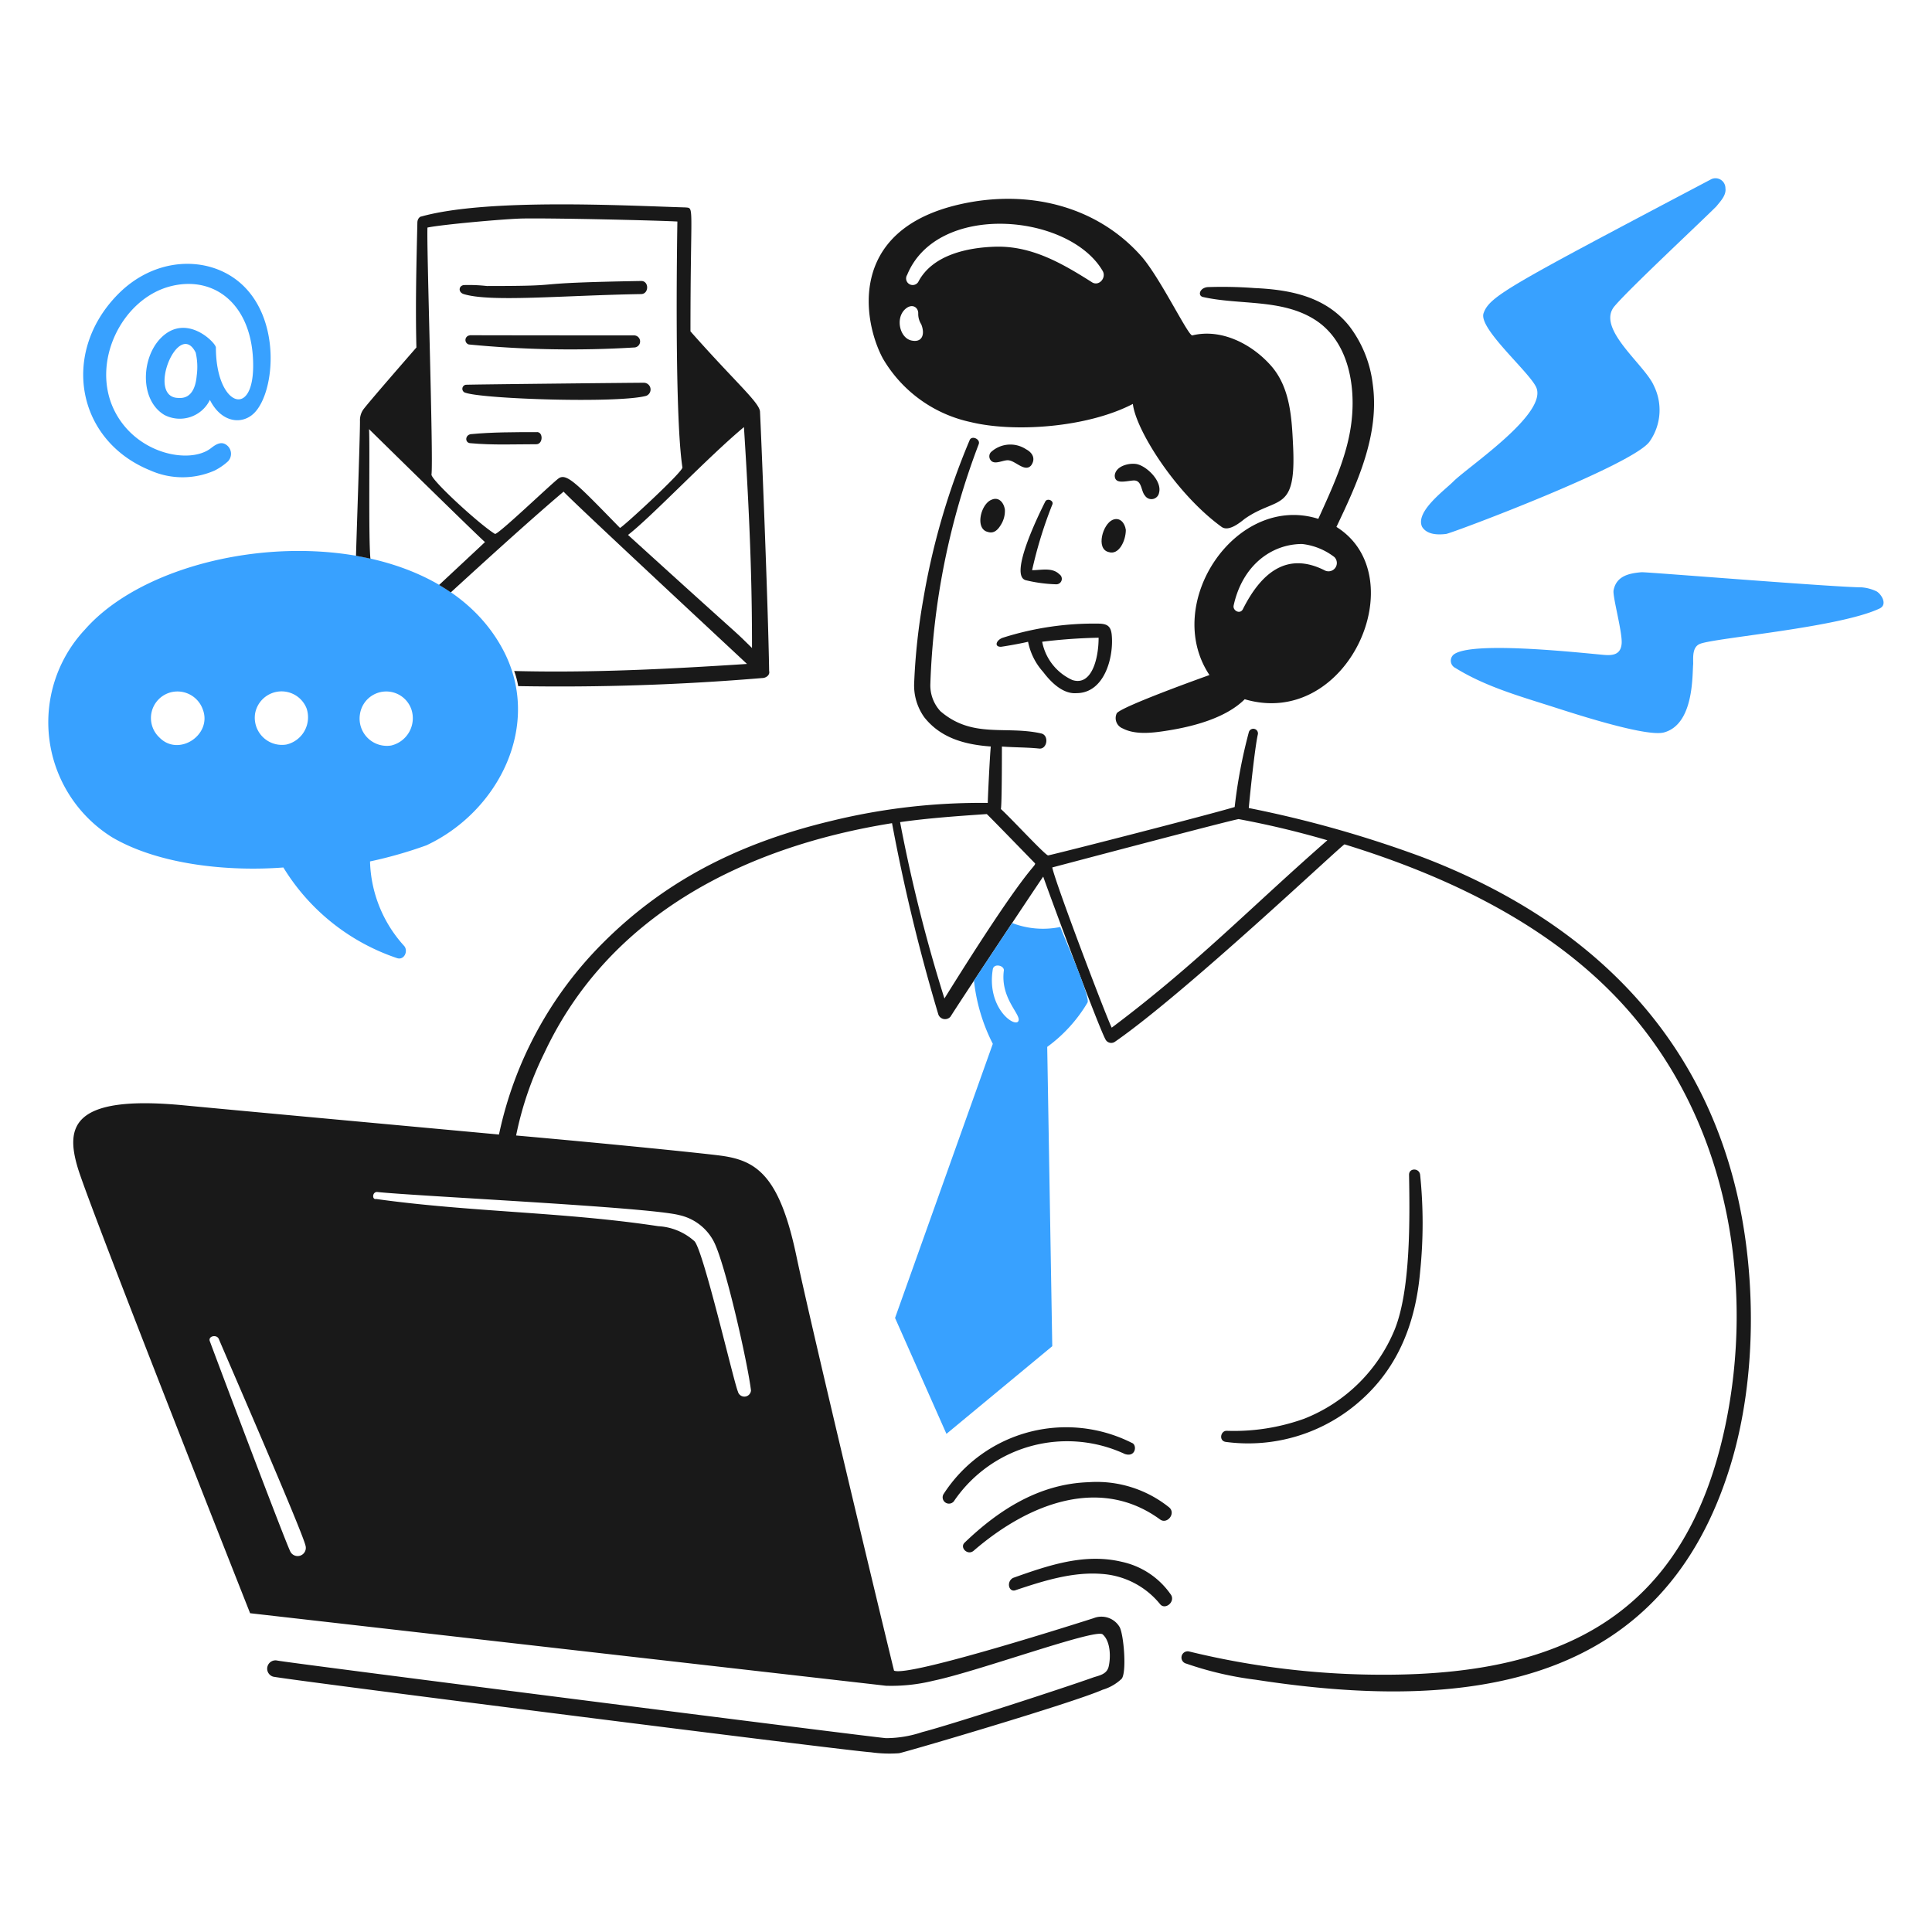 <svg viewBox="0 0 200 200" xmlns="http://www.w3.org/2000/svg" id="Support-Team-2--Streamline-Brooklyn"><desc>Support Team 2 Streamline Illustration: https://streamlinehq.com</desc><path d="M48.006 30.443c2.785 0.861 10.238 0.135 18.361 0 0.834 -0.014 0.834 -1.371 0 -1.356 -13.1 0.226 -6.552 0.521 -15.961 0.521a16.953 16.953 0 0 0 -2.3 -0.1c-0.621 -0.008 -0.73 0.74 -0.1 0.935Z" fill="#191919" stroke-width="1"></path><path d="M65.637 35.972a0.626 0.626 0 0 0 0 -1.252c-19.425 0 -16.759 -0.035 -17.005 0a0.479 0.479 0 0 0 -0.1 0.939 108.45 108.45 0 0 0 17.105 0.313Z" fill="#191919" stroke-width="1"></path><path d="M48.215 39.832a0.423 0.423 0 0 0 0 0.834c1.934 0.645 15.746 1.1 18.673 0.313a0.7 0.7 0 0 0 -0.208 -1.356c-0.101 -0.012 -18.365 0.177 -18.465 0.209Z" fill="#191919" stroke-width="1"></path><path d="M55.517 44.735c-2.3 0 -4.59 0 -6.78 0.209 -0.626 0.1 -0.626 0.938 0 0.938 2.295 0.209 4.59 0.105 6.78 0.105 0.731 0 0.731 -1.356 0 -1.252Z" fill="#191919" stroke-width="1"></path><path d="M11.6 86.672c4.909 2.888 12.153 3.559 17.734 3.129a22.008 22.008 0 0 0 11.787 9.389c0.727 0.222 1.148 -0.73 0.731 -1.252a13.511 13.511 0 0 1 -3.547 -8.763 44.59 44.59 0 0 0 5.842 -1.669c7.528 -3.529 12.018 -12.53 7.928 -20.238C44.473 52.942 17.713 55 8.782 65.182a14.035 14.035 0 0 0 2.818 21.49Zm6.154 -15.022a2.783 2.783 0 0 1 3.233 1.773c1.026 2.615 -2.477 4.982 -4.485 2.921a2.752 2.752 0 0 1 1.252 -4.694Zm13.978 1.669a2.891 2.891 0 0 1 -2.086 3.755 2.813 2.813 0 0 1 -3.234 -3.234 2.784 2.784 0 0 1 5.32 -0.521Zm10.85 0.1a2.905 2.905 0 0 1 -2.087 3.756 2.823 2.823 0 0 1 -3.234 -3.234 2.752 2.752 0 0 1 5.321 -0.518Z" fill="#38a1ff" stroke-width="1"></path><path d="M15.563 48.7a8.231 8.231 0 0 0 6.676 0 6.268 6.268 0 0 0 1.361 -0.94 1.133 1.133 0 0 0 0 -1.565c-0.625 -0.626 -1.245 -0.2 -1.773 0.209 -2.146 1.662 -7.608 0.655 -9.91 -3.755 -2.637 -5.052 0.694 -11.8 5.842 -13.041 4.537 -1.092 8.449 2.013 8.449 8.242 0 5.587 -3.859 4.106 -3.859 -1.878 0 -0.48 -3.1 -3.672 -5.738 -0.939 -2.014 2.09 -2.138 6.421 0.417 7.928a3.462 3.462 0 0 0 4.7 -1.564c1.194 2.389 3.348 2.6 4.59 1.356 2.177 -2.178 2.843 -9.888 -1.565 -13.562 -3.294 -2.745 -8.756 -2.637 -12.623 1.356 -5.848 6.03 -4.198 15.065 3.433 18.153Zm4.8 -9.806c-0.1 1.148 -0.522 2.4 -1.878 2.3 -3.394 0 -0.008 -8.256 1.773 -4.694a6.617 6.617 0 0 1 0.104 2.393Zm4.381 2.5Z" fill="#38a1ff" stroke-width="1"></path><path d="M124.578 30.756c3.755 0.835 8.055 0.171 11.475 2.3 3.466 2.153 4.3 6.679 3.86 10.536 -0.4 3.549 -1.982 6.886 -3.443 10.119 -8.51 -2.687 -16.213 8.75 -11.266 16.17 -0.1 0.031 -9.183 3.273 -9.6 3.964a1.149 1.149 0 0 0 0.626 1.565c1.367 0.71 3.238 0.441 4.694 0.209 2.694 -0.43 6.011 -1.316 7.929 -3.234 10.734 3.157 17.631 -12.753 9.493 -17.839 2.191 -4.59 4.493 -9.6 3.755 -14.813a12.255 12.255 0 0 0 -2.4 -5.947c-2.443 -3.095 -6.157 -3.8 -9.806 -3.964a44.879 44.879 0 0 0 -4.9 -0.1c-0.835 0.095 -1.043 0.93 -0.417 1.034Zm13.561 26.915a0.863 0.863 0 0 1 -1.043 1.356c-3.851 -1.926 -6.525 0.218 -8.45 4.068 -0.313 0.522 -1.053 0.1 -0.939 -0.417 0.9 -4.121 3.891 -6.364 7.094 -6.364a6.694 6.694 0 0 1 3.338 1.357Z" fill="#191919" stroke-width="1"></path><path d="M117.275 41.814c0.293 2.67 4.431 9.276 9.18 12.727 0.726 0.528 1.878 -0.417 2.4 -0.835 3.39 -2.373 5.335 -0.574 5.007 -7.511 -0.138 -2.919 -0.287 -6.073 -2.295 -8.345 -1.957 -2.214 -5.115 -3.872 -8.137 -3.13 -0.418 0.1 -3.352 -6.038 -5.32 -8.241 -4.728 -5.291 -11.895 -6.895 -18.778 -5.32C87.54 23.855 89.418 33.47 91.4 37.12a13.9 13.9 0 0 0 9.076 6.572c4.539 1.108 12.116 0.565 16.799 -1.878Zm-3.129 -13.77c0.425 0.725 -0.418 1.669 -1.148 1.147 -3.13 -1.982 -6.26 -3.773 -10.015 -3.651 -2.817 0.091 -6.468 0.835 -7.928 3.651a0.68 0.68 0 0 1 -1.148 -0.73c3.11 -7.6 16.749 -6.376 20.239 -0.417Zm-19.091 4.381a2 2 0 0 0 0.313 1.148c0.42 1.049 0.089 1.936 -1.043 1.669 -1.185 -0.28 -1.651 -2.3 -0.626 -3.234 0.701 -0.642 1.356 -0.208 1.356 0.417Z" fill="#191919" stroke-width="1"></path><path d="M105.174 164.6c2.817 -0.939 5.844 -1.905 8.867 -1.669a8.509 8.509 0 0 1 6.051 3.13c0.511 0.634 1.565 -0.209 1.147 -0.939a8.281 8.281 0 0 0 -5.111 -3.443c-3.818 -0.911 -7.5 0.325 -11.267 1.669 -0.73 0.416 -0.417 1.564 0.313 1.252Z" fill="#191919" stroke-width="1"></path><path d="M100.793 160.531c5.785 -5 13.173 -7.719 19.3 -3.234 0.724 0.53 1.668 -0.625 0.939 -1.252a11.982 11.982 0 0 0 -8.346 -2.608c-5.093 0.172 -9.275 2.842 -12.831 6.259 -0.533 0.511 0.321 1.368 0.938 0.835Z" fill="#191919" stroke-width="1"></path><path d="M116.441 150.516c1.152 0.384 1.289 -0.962 0.73 -1.148a15.1 15.1 0 0 0 -19.508 5.321 0.653 0.653 0 0 0 1.147 0.626 14.169 14.169 0 0 1 17.631 -4.799Z" fill="#191919" stroke-width="1"></path><path d="M102.253 55.063c0.626 0.208 1.043 -0.209 1.356 -0.731a2.714 2.714 0 0 0 0.417 -1.564c-0.1 -0.731 -0.625 -1.357 -1.356 -1.044 -1.147 0.418 -1.77 3.026 -0.417 3.339Z" fill="#191919" stroke-width="1"></path><path d="M116.545 54.854c-0.1 -0.73 -0.622 -1.347 -1.356 -1.043 -1.038 0.43 -1.774 3.025 -0.418 3.338 1.054 0.351 1.774 -1.169 1.774 -2.295Z" fill="#191919" stroke-width="1"></path><path d="M106.217 46.508a2.955 2.955 0 0 0 -3.651 0.313 0.652 0.652 0 0 0 0 0.835c0.417 0.522 1.356 -0.1 1.878 0 0.73 0.1 1.669 1.252 2.3 0.522 0.516 -0.731 0.093 -1.346 -0.527 -1.67Z" fill="#191919" stroke-width="1"></path><path d="M108.93 52.246c0.208 -0.417 -0.522 -0.73 -0.731 -0.313 -0.521 1.043 -3.86 7.72 -1.982 8.137a15.082 15.082 0 0 0 3.13 0.417 0.567 0.567 0 0 0 0.313 -1.043c-0.73 -0.73 -1.878 -0.417 -2.817 -0.417a44.456 44.456 0 0 1 2.087 -6.781Z" fill="#191919" stroke-width="1"></path><path d="M103.609 66.955c0.105 0 1.982 -0.313 2.817 -0.521a6.546 6.546 0 0 0 1.565 3.129c0.853 1.134 2.086 2.3 3.442 2.191 2.921 0 3.883 -3.758 3.651 -6.051 -0.095 -0.94 -0.521 -1.147 -1.46 -1.147a31.037 31.037 0 0 0 -9.806 1.46c-0.674 0.225 -0.948 0.939 -0.209 0.939Zm10.119 -0.939c0 2.2 -0.732 5.021 -2.712 4.382a5.478 5.478 0 0 1 -3.13 -3.964 56.513 56.513 0 0 1 5.842 -0.418Z" fill="#191919" stroke-width="1"></path><path d="M149.719 55.271c0.939 -0.208 19.512 -7.195 21.072 -9.6a5.666 5.666 0 0 0 0.418 -5.738c-0.939 -2.191 -6.031 -5.929 -4.069 -8.241 1.582 -1.864 8.763 -8.554 10.537 -10.328 0.417 -0.521 1.043 -1.147 0.939 -1.878a1.028 1.028 0 0 0 -1.461 -0.938c-20.949 11.056 -22.947 12.1 -23.576 13.874 -0.551 1.555 4.59 5.946 5.424 7.616 1.356 2.712 -6.989 8.241 -8.554 9.806 -0.939 0.939 -3.964 3.129 -3.234 4.694 0.522 0.838 1.669 0.838 2.504 0.733Z" fill="#38a1ff" stroke-width="1"></path><path d="M169.957 59.235c-1.356 0.105 -2.642 0.411 -2.921 1.878 -0.119 0.624 0.939 4.382 0.835 5.529s-0.937 1.234 -1.878 1.148c-2.916 -0.266 -13.875 -1.461 -15.544 0a0.833 0.833 0 0 0 0.209 1.356c3.025 1.878 6.482 2.874 9.91 3.964 1.886 0.6 9.8 3.224 11.684 2.712 3.125 -0.85 2.921 -5.946 3.025 -7.093 0 -0.731 -0.1 -1.774 0.731 -2.087 1.669 -0.626 14.435 -1.689 18.569 -3.651 0.842 -0.4 0.208 -1.46 -0.313 -1.773a4.393 4.393 0 0 0 -1.564 -0.418c-2.609 0 -21.909 -1.565 -22.743 -1.565Z" fill="#38a1ff" stroke-width="1"></path><path d="M91.717 174.509a18.167 18.167 0 0 0 4.9 -0.521c4.609 -0.956 16.8 -5.429 17.526 -4.8 0.838 0.726 0.846 2.4 0.625 3.338 -0.2 0.838 -1.048 0.925 -1.669 1.148 -2.735 0.981 -14.494 4.823 -17.63 5.633a11.805 11.805 0 0 1 -3.755 0.626c-1.564 -0.117 -61.972 -7.8 -63.01 -8.033a0.861 0.861 0 0 0 -0.417 1.67c2.291 0.437 59.775 7.719 61.862 7.824a13.738 13.738 0 0 0 2.921 0.1c0.727 -0.132 17.924 -5.182 21.073 -6.572a4.844 4.844 0 0 0 1.982 -1.148c0.521 -0.73 0.208 -4.486 -0.209 -5.32a2.186 2.186 0 0 0 -2.712 -0.939c-0.629 0.2 -19.195 6.155 -20.656 5.425 -1.46 -5.947 -8.539 -35.472 -10.119 -42.98 -1.757 -8.349 -4.168 -9.838 -7.824 -10.328 -1.667 -0.223 -10.641 -1.148 -21.177 -2.086A34.765 34.765 0 0 1 56.352 109c6.631 -14.157 20.555 -21.315 35.991 -23.785a191.741 191.741 0 0 0 4.8 19.821 0.744 0.744 0 0 0 1.252 0.209c0.835 -1.356 9.076 -13.771 9.6 -14.5 0 0.105 5.737 15.648 6.468 16.9a0.674 0.674 0 0 0 0.938 0.209c7.37 -5.1 23.564 -20.447 23.785 -20.447 11.194 3.444 22.3 8.832 29.836 17.734 10.222 12.082 12.485 28.514 9.6 42.355 -4.2 20.108 -17.409 25.871 -35.365 25.871a84.534 84.534 0 0 1 -20.134 -2.4 0.645 0.645 0 1 0 -0.313 1.251 34.94 34.94 0 0 0 7.2 1.67c23 3.558 42.314 0.126 49.135 -22.221 2.772 -9.08 2.621 -19.839 0.626 -28.27C175.676 106.121 163.6 95 147.319 88.758a117.763 117.763 0 0 0 -18.047 -5.112c0.1 -1.147 0.626 -6.259 0.939 -7.615a0.481 0.481 0 1 0 -0.939 -0.209 53.154 53.154 0 0 0 -1.46 7.72c-2.4 0.73 -17.839 4.695 -19.3 5.008 -0.208 0.1 -3.755 -3.756 -4.9 -4.8 0.105 -0.522 0.105 -5.529 0.105 -6.468 1.356 0.1 2.61 0.078 3.859 0.209 0.837 0.087 1.048 -1.377 0.209 -1.565 -3.692 -0.831 -7.109 0.553 -10.432 -2.3a3.942 3.942 0 0 1 -1.043 -2.817 76.775 76.775 0 0 1 5.007 -24.828c0.2 -0.524 -0.727 -0.938 -0.939 -0.417a73.943 73.943 0 0 0 -4.8 16.482 64.165 64.165 0 0 0 -0.939 8.554 5.671 5.671 0 0 0 1.043 3.652c1.687 2.138 4.17 2.831 6.885 3.025 -0.1 0.939 -0.313 5.425 -0.313 5.842A64.964 64.964 0 0 0 85.979 85C75.957 87.407 68.5 91.519 62.4 97.625a39.568 39.568 0 0 0 -10.745 19.821c-12.414 -1.147 -26.494 -2.437 -32.653 -3.025 -11.677 -1.115 -12.2 2.295 -10.953 6.468S25.891 167 25.891 167s64.052 7.3 65.826 7.509Zm36.512 -89.715a93.932 93.932 0 0 1 9.18 2.191c-7.97 6.973 -13.595 12.856 -22.325 19.4 -0.567 -1.134 -5.828 -14.954 -6.154 -16.587 0.1 -0.025 18.884 -5.004 19.299 -5.004Zm-21.073 4.59c0 0.427 -0.789 0.159 -9.389 13.979a161.419 161.419 0 0 1 -4.59 -18.256c2.921 -0.417 5.946 -0.626 8.972 -0.835 0.085 0.043 4.94 5.044 5.007 5.112Zm-68.121 34.008c3.755 0.418 28.166 1.565 31.3 2.4a5.32 5.32 0 0 1 3.547 2.712c1.211 2.317 3.547 12.727 3.86 15.44a0.688 0.688 0 0 1 -1.356 0.1c-0.418 -0.939 -3.547 -14.5 -4.486 -15.544a6.093 6.093 0 0 0 -3.756 -1.565c-9.7 -1.476 -19.508 -1.46 -29.209 -2.816 -0.422 0.108 -0.422 -0.727 0.1 -0.727Zm-16.378 15.231c0.608 1.468 8.653 19.927 8.971 21.386a0.848 0.848 0 0 1 -1.565 0.626c-0.435 -0.825 -6.226 -16.115 -8.345 -21.8 -0.196 -0.53 0.724 -0.735 0.939 -0.212Z" fill="#191919" stroke-width="1"></path><path d="M144.4 137.58a16.769 16.769 0 0 1 -9.388 9.285 21.481 21.481 0 0 1 -8.033 1.251c-0.626 0 -0.832 1.028 -0.1 1.148a17.489 17.489 0 0 0 14.083 -4.382c3.866 -3.472 5.6 -8.091 6.05 -13.248a48.936 48.936 0 0 0 0 -10.015c-0.086 -0.733 -1.161 -0.73 -1.147 0 0.081 4.711 0.157 11.857 -1.465 15.961Z" fill="#191919" stroke-width="1"></path><path d="M117.275 49.742c0.967 -0.095 0.807 1.068 1.252 1.565a0.8 0.8 0 0 0 1.461 -0.313c0.3 -1.151 -1.146 -2.615 -2.191 -2.921 -0.729 -0.213 -2.3 0.1 -2.4 1.148 0.003 0.9 0.987 0.61 1.878 0.521Z" fill="#191919" stroke-width="1"></path><path d="M104.774 95.549c-1.288 1.939 -2.745 4.138 -3.949 5.965a18.8 18.8 0 0 0 1.95 6.543l-10.119 28.376 5.32 12 10.954 -9.075 -0.522 -30.984a15.343 15.343 0 0 0 4.173 -4.59c0.324 -0.612 -2.581 -7.115 -2.817 -7.824a8.872 8.872 0 0 1 -4.99 -0.411Zm0.609 10.213c-0.522 0.522 -3.243 -1.566 -2.608 -5.424 0.1 -0.626 1.147 -0.418 1.147 0.1 -0.417 3.029 1.978 4.698 1.461 5.324Z" fill="#38a1ff" stroke-width="1"></path><path d="M78.677 42.649c0 -0.939 -2.5 -3.026 -7.2 -8.346 0 -13.277 0.422 -12.737 -0.522 -12.831 -6.236 -0.184 -20.465 -0.969 -27.332 0.938 -0.141 0 -0.407 0.216 -0.417 0.626 -0.1 4.281 -0.209 8.555 -0.1 12.936 0 0 -5.2 5.954 -5.529 6.468a1.937 1.937 0 0 0 -0.312 1.147c0 1.841 -0.36 11.859 -0.411 13.952q0.753 0.13 1.493 0.3c-0.216 -2.057 -0.048 -11.879 -0.144 -13.414 0.209 0.209 11.684 11.475 12 11.684 -0.238 0.238 0.825 -0.756 -4.748 4.446q0.623 0.363 1.213 0.768c9.1 -8.34 11.513 -10.271 11.672 -10.43 1.148 1.252 18.674 17.526 18.987 17.839 -8.033 0.521 -16.066 0.938 -24.1 0.73a8.7 8.7 0 0 1 0.418 1.565 251.465 251.465 0 0 0 25.245 -0.835c0.418 0 0.835 -0.313 0.731 -0.73 -0.11 -6.993 -0.84 -24.831 -0.944 -26.813Zm-20.864 6.885c-0.725 0.53 -6.26 5.842 -6.573 5.737 -1.564 -0.939 -6.676 -5.633 -6.572 -6.155 0.209 -1.669 -0.521 -23.785 -0.417 -25.558 1.46 -0.313 8.137 -0.913 9.91 -0.939 3.548 -0.052 14.188 0.209 15.961 0.313 0 0.1 -0.355 19.752 0.522 25.454 0.1 0.417 -6.365 6.365 -6.468 6.259 -4.434 -4.538 -5.522 -5.728 -6.363 -5.111Zm7.2 5.842c2.447 -1.892 8.261 -8.05 12 -11.163 0.726 11.269 0.834 17.556 0.834 22.869 -2.362 -2.316 0.406 0.332 -12.836 -11.706Z" fill="#191919" stroke-width="1"></path></svg>